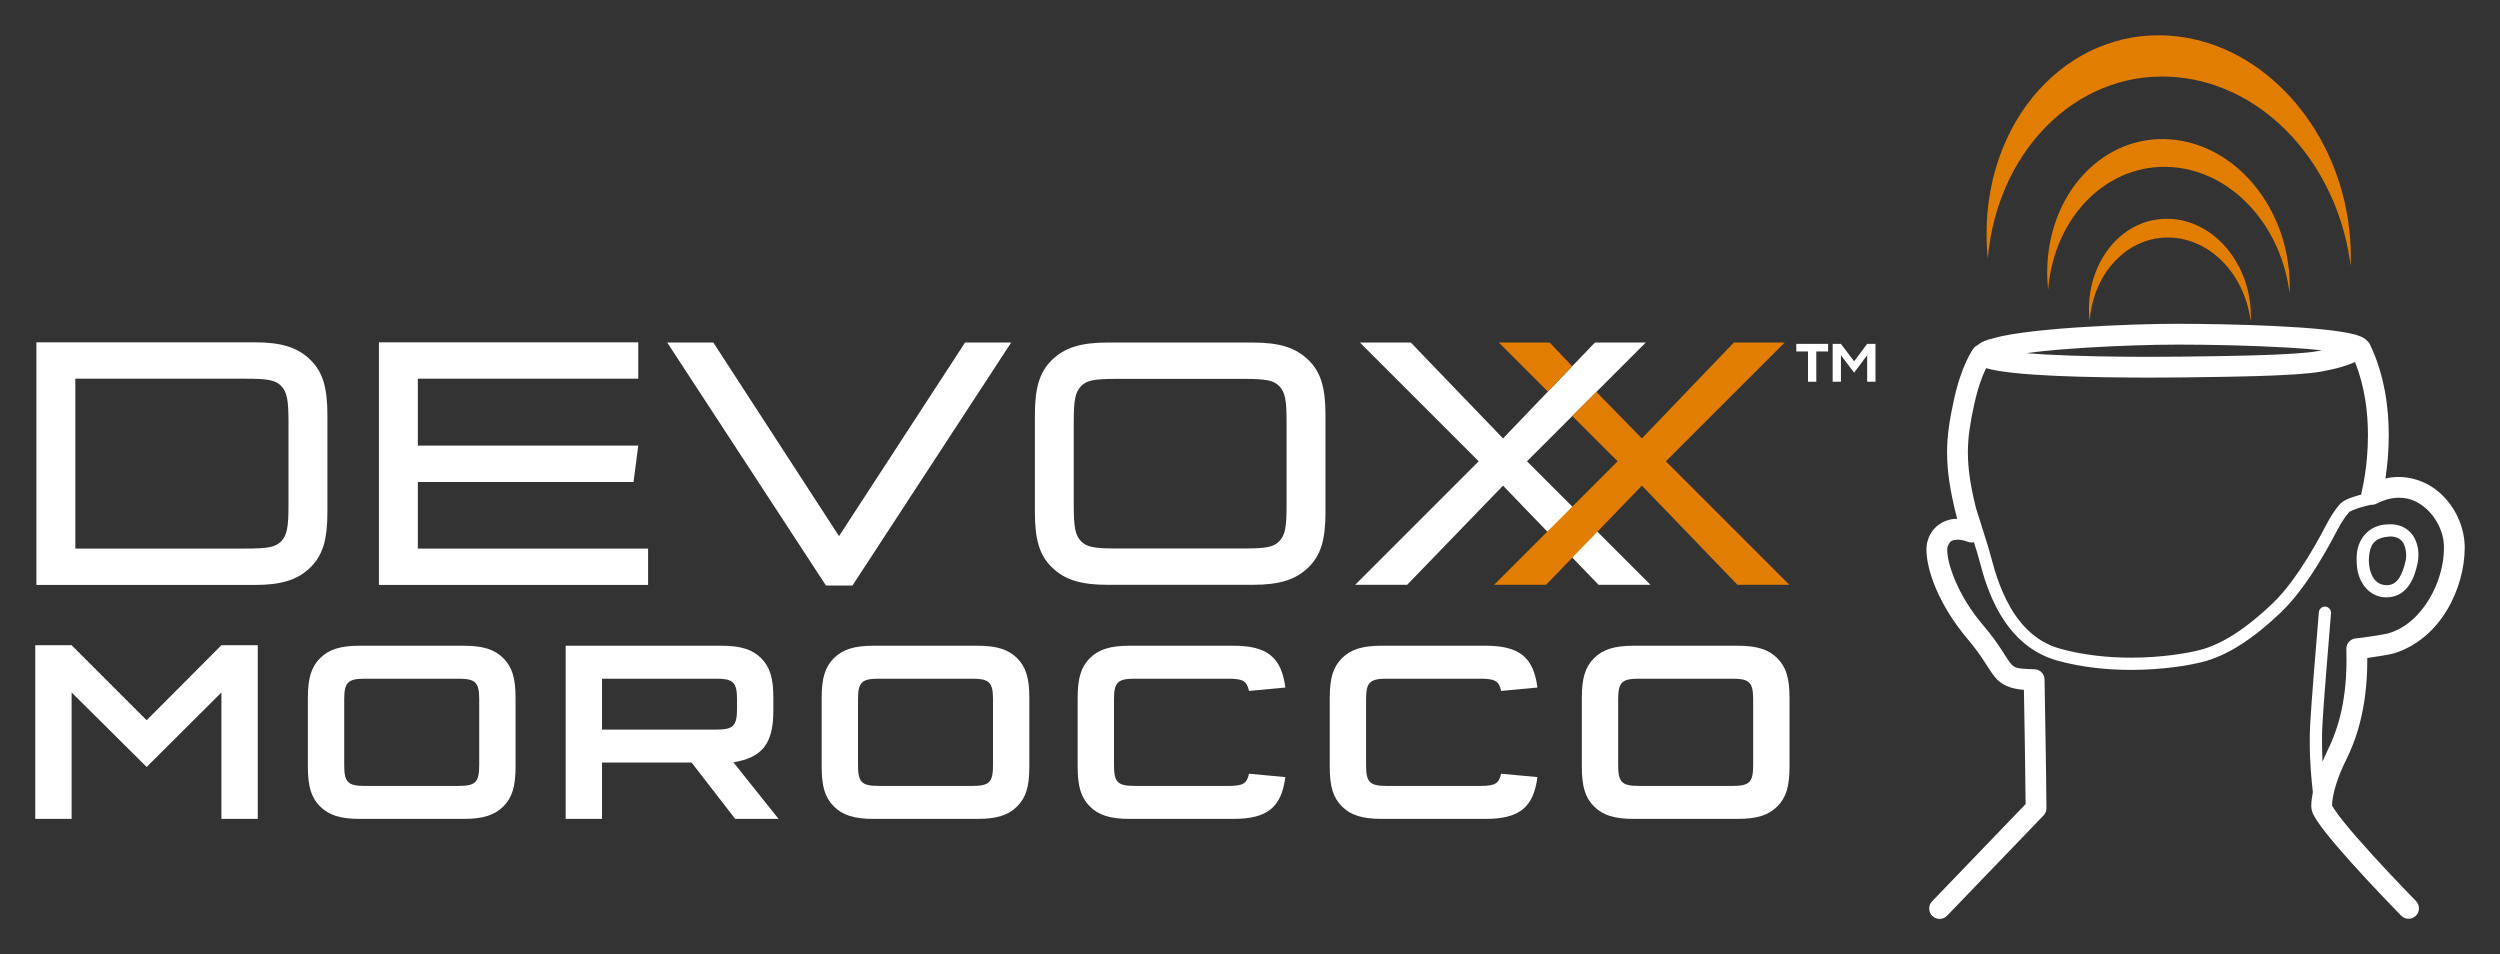 <?xml version="1.0" encoding="UTF-8" standalone="no"?>
<!-- Created with Inkscape (http://www.inkscape.org/) -->

<svg
   xmlns:dc="http://purl.org/dc/elements/1.1/"
   xmlns:cc="http://creativecommons.org/ns#"
   xmlns:rdf="http://www.w3.org/1999/02/22-rdf-syntax-ns#"
   xmlns:svg="http://www.w3.org/2000/svg"
   xmlns="http://www.w3.org/2000/svg"
   xmlns:sodipodi="http://sodipodi.sourceforge.net/DTD/sodipodi-0.dtd"
   xmlns:inkscape="http://www.inkscape.org/namespaces/inkscape"
   width="354.363mm"
   height="135.252mm"
   viewBox="0 0 1255.616 479.238"
   id="svg4313"
   version="1.1"
   inkscape:version="0.91 r13725"
   sodipodi:docname="devoxx-logo-white2.svg">
  <rect x="0" y="0" width="1255.616" height="479.238" fill="#333333" stroke="none"/>
  <defs
     id="defs4315">
    <clipPath
       clipPathUnits="userSpaceOnUse"
       id="clipPath4156">
      <path
         d="m 0,1781.644 2207.559,0 L 2207.559,0 0,0 0,1781.644 Z"
         id="path4158"
         inkscape:connector-curvature="0" />
    </clipPath>
    <clipPath
       clipPathUnits="userSpaceOnUse"
       id="clipPath4168">
      <path
         d="m 1946.09,1688.13 146.35,0 0,-115.11 -146.35,0 0,115.11 z"
         id="path4170"
         inkscape:connector-curvature="0" />
    </clipPath>
    <clipPath
       clipPathUnits="userSpaceOnUse"
       id="clipPath4172">
      <path
         d="m 1946.09,1688.13 146.35,0 0,-115.11 -146.35,0 0,115.11 z"
         id="path4174"
         inkscape:connector-curvature="0" />
    </clipPath>
    <clipPath
       clipPathUnits="userSpaceOnUse"
       id="clipPath4176">
      <path
         d="m 1987.23,1614.4 65.07,0 0,-41.38 -65.07,0 0,41.38 z"
         id="path4178"
         inkscape:connector-curvature="0" />
    </clipPath>
    <clipPath
       clipPathUnits="userSpaceOnUse"
       id="clipPath4180">
      <path
         d="m 1970.46,1646.43 97.45,0 0,-61.97 -97.45,0 0,61.97 z"
         id="path4182"
         inkscape:connector-curvature="0" />
    </clipPath>
    <clipPath
       clipPathUnits="userSpaceOnUse"
       id="clipPath4184">
      <path
         d="m 1946.09,1688.13 146.35,0 0,-92.61 -146.35,0 0,92.61 z"
         id="path4186"
         inkscape:connector-curvature="0" />
    </clipPath>
    <clipPath
       clipPathUnits="userSpaceOnUse"
       id="clipPath4546">
      <path
         d="m 1946.57,1270.9 146.34,0 0,-115.11 -146.34,0 0,115.11 z"
         id="path4548"
         inkscape:connector-curvature="0" />
    </clipPath>
    <clipPath
       clipPathUnits="userSpaceOnUse"
       id="clipPath4550">
      <path
         d="m 1946.57,1270.9 146.34,0 0,-115.11 -146.34,0 0,115.11 z"
         id="path4552"
         inkscape:connector-curvature="0" />
    </clipPath>
    <clipPath
       clipPathUnits="userSpaceOnUse"
       id="clipPath4554">
      <path
         d="m 1987.71,1197.17 65.07,0 0,-41.38 -65.07,0 0,41.38 z"
         id="path4556"
         inkscape:connector-curvature="0" />
    </clipPath>
    <clipPath
       clipPathUnits="userSpaceOnUse"
       id="clipPath4558">
      <path
         d="m 1970.94,1229.2 97.44,0 0,-61.96 -97.44,0 0,61.96 z"
         id="path4560"
         inkscape:connector-curvature="0" />
    </clipPath>
    <clipPath
       clipPathUnits="userSpaceOnUse"
       id="clipPath4562">
      <path
         d="m 1946.57,1270.9 146.34,0 0,-92.61 -146.34,0 0,92.61 z"
         id="path4564"
         inkscape:connector-curvature="0" />
    </clipPath>
    <clipPath
       clipPathUnits="userSpaceOnUse"
       id="clipPath4682">
      <path
         d="m 895.618,1272.52 146.342,0 0,-115.11 -146.342,0 0,115.11 z"
         id="path4684"
         inkscape:connector-curvature="0" />
    </clipPath>
    <clipPath
       clipPathUnits="userSpaceOnUse"
       id="clipPath4686">
      <path
         d="m 895.618,1272.52 146.342,0 0,-115.11 -146.342,0 0,115.11 z"
         id="path4688"
         inkscape:connector-curvature="0" />
    </clipPath>
    <clipPath
       clipPathUnits="userSpaceOnUse"
       id="clipPath4690">
      <path
         d="m 936.758,1198.79 65.072,0 0,-41.38 -65.072,0 0,41.38 z"
         id="path4692"
         inkscape:connector-curvature="0" />
    </clipPath>
    <clipPath
       clipPathUnits="userSpaceOnUse"
       id="clipPath4694">
      <path
         d="m 919.987,1230.82 97.443,0 0,-61.97 -97.443,0 0,61.97 z"
         id="path4696"
         inkscape:connector-curvature="0" />
    </clipPath>
    <clipPath
       clipPathUnits="userSpaceOnUse"
       id="clipPath4698">
      <path
         d="m 895.618,1272.52 146.342,0 0,-92.62 -146.342,0 0,92.62 z"
         id="path4700"
         inkscape:connector-curvature="0" />
    </clipPath>
    <clipPath
       clipPathUnits="userSpaceOnUse"
       id="clipPath4818">
      <path
         d="m 895.618,1689.13 146.342,0 0,-115.11 -146.342,0 0,115.11 z"
         id="path4820"
         inkscape:connector-curvature="0" />
    </clipPath>
    <clipPath
       clipPathUnits="userSpaceOnUse"
       id="clipPath4822">
      <path
         d="m 895.618,1689.13 146.342,0 0,-115.11 -146.342,0 0,115.11 z"
         id="path4824"
         inkscape:connector-curvature="0" />
    </clipPath>
    <clipPath
       clipPathUnits="userSpaceOnUse"
       id="clipPath4826">
      <path
         d="m 936.758,1615.4 65.072,0 0,-41.38 -65.072,0 0,41.38 z"
         id="path4828"
         inkscape:connector-curvature="0" />
    </clipPath>
    <clipPath
       clipPathUnits="userSpaceOnUse"
       id="clipPath4830">
      <path
         d="m 919.987,1647.43 97.443,0 0,-61.97 -97.443,0 0,61.97 z"
         id="path4832"
         inkscape:connector-curvature="0" />
    </clipPath>
    <clipPath
       clipPathUnits="userSpaceOnUse"
       id="clipPath4834">
      <path
         d="m 895.618,1689.13 146.342,0 0,-92.61 -146.342,0 0,92.61 z"
         id="path4836"
         inkscape:connector-curvature="0" />
    </clipPath>
  </defs>
  <sodipodi:namedview
     id="base"
     pagecolor="#ffffff"
     bordercolor="#666666"
     borderopacity="1.0"
     inkscape:pageopacity="0.0"
     inkscape:pageshadow="2"
     inkscape:zoom="0.35"
     inkscape:cx="717.09356"
     inkscape:cy="-60.380753"
     inkscape:document-units="px"
     inkscape:current-layer="layer1"
     showgrid="false"
     fit-margin-top="5"
     fit-margin-left="5"
     fit-margin-right="5"
     fit-margin-bottom="5"
     inkscape:window-width="1600"
     inkscape:window-height="836"
     inkscape:window-x="0"
     inkscape:window-y="27"
     inkscape:window-maximized="1" />
  <g
     inkscape:label="Layer 1"
     inkscape:groupmode="layer"
     id="layer1"
     transform="translate(799.236,7.257)">
    <g
       transform="translate(-187.857,-294.88)"
       id="layer1-6"
       inkscape:label="Layer 1">
      <g
         transform="translate(1076.19,1105.972)"
         id="g6414">
        <g
           id="g4810"
           transform="matrix(1.25,0,0,-1.25,-488.091,-524.493)">
          <path
             d="m 0,0 c -0.303,-0.01 -0.552,-0.029 -0.724,-0.029 -3.528,0.062 -6.464,2.556 -7.016,8.873 -0.039,0.47 -0.053,0.89 -0.053,1.344 0.292,6.751 2.635,8.775 8.139,9.31 0.186,0.018 0.292,0.033 0.489,0.033 4.963,-0.062 6.182,-3.488 6.396,-7.443 0,-0.813 -0.089,-1.598 -0.23,-2.256 C 5.778,4.355 3.824,0.283 0,0 M 0.283,-4.291 0.336,-4.9 c 7.688,0.82 10.256,8.041 11.465,13.691 0.23,1.041 0.341,2.145 0.341,3.297 -0.01,2.654 -0.615,5.599 -2.401,8.086 -1.761,2.504 -4.923,4.308 -8.906,4.256 -0.197,0 -0.499,0.009 -0.897,-0.034 -7.343,-0.072 -12.918,-5.681 -12.631,-14.208 0,-0.514 0.014,-1.075 0.052,-1.7 0.384,-7.808 5.337,-13.418 11.806,-13.422 0.039,0 0.072,0 0.111,0.004 0.359,0 0.671,0.01 0.964,0.02 l -0.029,0.613 0.072,0 0,0.006 z m -10.951,41.766 c -0.096,-0.366 -0.125,-0.735 -0.121,-1.1 -0.368,-0.096 -0.719,-0.182 -1.104,-0.293 -2.711,-0.844 -5.461,-1.531 -7.422,-3.432 -1.863,-1.996 -3.941,-5.316 -5.337,-7.964 -1.881,-3.6 -11.378,-22.123 -21.807,-32.045 -10.716,-10.235 -20.342,-16.401 -29.124,-18.7 -5.189,-1.353 -15.588,-3.101 -27.748,-3.101 -8.941,0 -18.847,0.935 -28.41,3.58 -21.418,5.75 -26.615,32.82 -28.622,39.697 -1.679,5.49 -4.443,14.195 -5.254,16.729 -2.371,9.459 -3.277,16.414 -3.277,22.459 0,6.32 0.949,11.849 2.404,18.627 1.459,6.91 3.206,11.574 4.54,14.459 0.129,0.273 0.249,0.531 0.368,0.771 11.39,-3.32 43.048,-3.734 65.353,-3.797 5.015,0 9.502,0.035 13.072,0.069 17.46,0.25 45.592,0.437 56.293,2.361 6.925,1.252 10.24,2.451 13.518,3.83 3.979,-9.887 5.207,-20.41 5.198,-29.414 0.009,-13.106 -2.573,-22.703 -2.52,-22.736 m -121.016,57.179 c 13.073,1.084 27.829,1.674 38.766,1.895 2.299,0.053 5.179,0.082 8.489,0.082 12.033,0 29.586,-0.332 44.381,-1.215 4.886,-0.287 9.416,-0.646 13.38,-1.059 -0.557,-0.111 -1.07,-0.222 -1.704,-0.341 -8.892,-1.686 -37.652,-2.03 -54.875,-2.227 -3.552,-0.029 -8.006,-0.072 -12.982,-0.072 -12.646,0 -28.699,0.221 -41.794,0.959 -2.62,0.144 -5.079,0.322 -7.405,0.515 4.16,0.569 8.86,1.084 13.744,1.463 m 123.261,-124.73 0,0.791 c 3.864,0.519 8.826,1.33 10.788,1.873 18.89,5.945 28.267,26.213 28.372,42.303 0,0.445 -0.009,0.902 -0.029,1.38 -0.532,12.901 -10.72,26.942 -26.418,27.178 -1.766,0 -3.575,-0.191 -5.413,-0.595 0.677,4.386 1.334,10.423 1.334,17.357 0,10.937 -1.627,24.187 -7.64,36.67 -0.039,0.076 -0.105,0.125 -0.148,0.197 -0.048,0.082 -0.064,0.178 -0.116,0.258 -0.129,0.168 -0.244,0.25 -0.37,0.393 -0.167,0.197 -0.326,0.394 -0.522,0.552 -1.488,1.455 -2.842,1.719 -4.419,2.305 -12.493,3.492 -49.92,4.344 -71.425,4.404 -3.358,0 -6.296,-0.037 -8.651,-0.08 -12.215,-0.25 -29.006,-0.947 -43.297,-2.291 -7.141,-0.676 -13.663,-1.506 -18.779,-2.566 -4.232,-1.129 -7.327,-1.492 -9.987,-3.744 -0.489,-0.264 -0.969,-0.571 -1.324,-1.022 -0.398,-0.508 -5.048,-6.672 -8.191,-21.609 -1.488,-6.92 -2.592,-13.178 -2.592,-20.373 0,-7.412 1.171,-15.668 4.08,-26.701 -3.945,0.177 -9.882,-2.211 -11.816,-8.561 -0.437,-1.311 -0.552,-2.582 -0.562,-3.955 0.106,-8.192 4.905,-21.94 16.562,-35.795 6.234,-7.328 7.909,-11.475 10.889,-15.154 2.586,-3.289 6.368,-4.832 11.719,-5.221 0.178,-10.064 0.624,-36.205 0.681,-45.908 l -37.571,-39.069 c -1.603,-1.65 -1.55,-4.308 0.115,-5.912 0.807,-0.771 1.848,-1.162 2.894,-1.162 1.1,0 2.194,0.428 3.019,1.278 l -0.01,0.009 38.751,40.282 c 0.749,0.783 1.167,1.814 1.167,2.894 0,9.982 -0.764,51.734 -0.764,51.758 -0.038,2.279 -1.889,4.098 -4.169,4.098 -7.602,0.177 -7.881,0.666 -9.422,2.298 -1.76,2.01 -4.255,7.362 -10.94,15.223 -10.588,12.309 -14.666,25.416 -14.56,30.381 -0.014,0.767 0.111,1.267 0.111,1.267 1.103,2.741 1.903,2.655 4.039,2.895 0.99,0 2.083,-0.207 2.885,-0.428 0.793,-0.217 1.156,-0.394 1.156,-0.375 0.816,-0.349 1.694,-0.402 2.529,-0.218 0.509,-1.624 0.998,-3.204 1.411,-4.557 1.968,-5.992 6.887,-35.861 32.004,-42.992 10.117,-2.799 20.445,-3.748 29.721,-3.758 12.64,0.01 23.308,1.789 29,3.267 10.011,2.639 20.213,9.358 31.261,19.893 11.359,10.879 20.822,29.672 22.766,33.314 1.184,2.299 3.316,5.584 4.578,6.885 0,0.207 2.808,1.489 5.167,2.078 1.455,0.414 2.766,0.721 3.633,0.909 0.749,-0.053 1.518,0.08 2.214,0.441 3.319,1.709 6.316,2.385 9.002,2.385 9.919,0.226 17.81,-10.106 18.077,-19.123 0.01,-0.332 0.01,-0.698 0.01,-1.08 0.106,-13.098 -8.489,-30.354 -22.439,-34.309 -0.802,-0.311 -11.076,-1.924 -12.866,-1.986 -2.256,-0.151 -3.984,-2.053 -3.912,-4.311 0.053,-1.492 0.072,-2.945 0.072,-4.361 -0.019,-18.697 -4.343,-29.76 -7.649,-36.453 -0.735,-1.477 -1.354,-2.936 -1.981,-4.397 -0.131,2.545 -0.217,5.276 -0.217,8.145 0,2.121 0.029,4.304 0.154,6.488 0.311,6.814 2.476,33.127 3.464,44.98 0.115,1.354 -0.898,2.54 -2.245,2.645 -1.354,0.109 -2.539,-0.889 -2.645,-2.25 -0.998,-11.898 -3.153,-38.086 -3.484,-45.135 -0.125,-2.279 -0.168,-4.545 -0.168,-6.728 0,-8.422 0.71,-15.783 1.248,-20.344 -0.38,-2.014 -0.63,-3.969 -0.643,-5.781 0.197,-2.731 1.122,-3.731 2.164,-5.547 7.329,-11.289 33.838,-38.192 33.954,-38.359 1.617,-1.647 4.255,-1.676 5.901,-0.063 1.646,1.623 1.675,4.268 0.062,5.912 -0.018,0.02 -8.69,8.869 -17.362,18.381 -4.328,4.746 -8.657,9.66 -11.824,13.629 -1.594,1.976 -2.879,3.732 -3.704,5.014 -0.419,0.634 -0.696,1.156 -0.831,1.445 -0.006,0.01 -0.006,0.014 -0.01,0.019 0.096,4.233 2.14,11.287 5.648,18.221 3.739,7.492 8.538,20.19 8.513,40.178"
             style="fill:#ffffff;fill-opacity:1;fill-rule:nonzero;stroke:none"
             id="path4812"
             inkscape:connector-curvature="0" />
        </g>
        <g
           id="g4814"
           transform="matrix(1.25,0,0,-1.25,-1809.353,1310.779)">
          <g
             id="g4816" />
          <g
             id="g4838">
            <g
               clip-path="url(#clipPath4818)"
               id="g4840">
              <g
                 id="g4842">
                <g
                   id="g4844" />
                <g
                   id="g4846">
                  <g
                     clip-path="url(#clipPath4822)"
                     id="g4848">
                    <g
                       id="g4850">
                      <g
                         id="g4852" />
                      <g
                         id="g4854">
                        <g
                           clip-path="url(#clipPath4826)"
                           id="g4856">
                          <g
                             transform="translate(937.054,1574.274)"
                             id="g4858">
                            <path
                               d="m 0,0 c 0.35,4.928 1.517,9.555 3.33,13.709 1.816,4.152 4.273,7.795 7.228,10.812 2.913,2.991 6.324,5.342 10.035,6.897 3.71,1.551 7.731,2.322 11.916,2.164 4.088,-0.168 7.961,-1.195 11.546,-2.912 3.547,-1.699 6.799,-4.098 9.622,-7.025 2.806,-2.909 5.207,-6.364 7.044,-10.194 1.858,-3.824 3.173,-8.053 3.835,-12.531 0.009,-0.1 0.014,-0.197 0.028,-0.283 0.015,-0.1 0.029,-0.196 0.039,-0.297 0.02,-0.096 0.02,-0.201 0.047,-0.287 0.016,-0.106 0.02,-0.201 0.029,-0.309 0.02,0.309 0.039,0.615 0.043,0.932 0.02,0.306 0.035,0.625 0.029,0.928 0.006,0.32 0,0.636 -0.003,0.953 -0.01,0.302 -0.016,0.625 -0.045,0.935 0,0.418 -0.033,0.836 -0.043,1.258 -0.034,0.404 -0.063,0.812 -0.096,1.223 -0.033,0.404 -0.081,0.828 -0.129,1.224 -0.053,0.418 -0.096,0.813 -0.159,1.205 -0.642,4.463 -1.972,8.672 -3.81,12.483 -1.857,3.824 -4.237,7.275 -7.04,10.187 -2.821,2.942 -6.066,5.346 -9.622,7.061 -3.56,1.742 -7.442,2.779 -11.508,2.961 C 27.857,41.303 23.592,40.449 19.7,38.74 15.774,37 12.223,34.385 9.253,31.053 6.258,27.695 3.839,23.645 2.164,19.055 0.494,14.459 -0.393,9.348 -0.288,3.953 -0.274,3.623 -0.249,3.277 -0.245,2.961 -0.229,2.629 -0.206,2.283 -0.192,1.953 -0.153,1.627 -0.14,1.291 -0.104,0.963 -0.077,0.637 -0.028,0.312 0,0"
                               style="fill:#e17d00;fill-opacity:1;fill-rule:nonzero;stroke:none"
                               id="path4860"
                               inkscape:connector-curvature="0" />
                          </g>
                        </g>
                      </g>
                    </g>
                    <g
                       id="g4862">
                      <g
                         id="g4864" />
                      <g
                         id="g4866">
                        <g
                           clip-path="url(#clipPath4830)"
                           id="g4868">
                          <g
                             transform="translate(920.363,1586.899)"
                             id="g4870">
                            <path
                               d="m 0,0 c 0.591,7.459 2.434,14.416 5.26,20.656 2.812,6.166 6.613,11.594 11.134,16.002 4.472,4.369 9.655,7.742 15.299,9.922 5.591,2.149 11.618,3.1 17.872,2.691 6.065,-0.408 11.833,-2.068 17.118,-4.736 5.235,-2.66 10.005,-6.297 14.146,-10.693 4.118,-4.362 7.611,-9.49 10.332,-15.174 2.707,-5.654 4.652,-11.883 5.611,-18.451 0.014,-0.135 0.038,-0.27 0.072,-0.404 0.005,-0.149 0.014,-0.282 0.043,-0.417 0.024,-0.144 0.029,-0.269 0.062,-0.423 0.024,-0.125 0.03,-0.268 0.053,-0.409 0.019,0.438 0.033,0.885 0.049,1.34 0.004,0.448 0.017,0.893 0.017,1.354 0.006,0.441 -0.017,0.892 -0.013,1.344 -0.01,0.451 -0.034,0.912 -0.067,1.367 -0.015,0.605 -0.053,1.218 -0.087,1.82 -0.038,0.604 -0.086,1.203 -0.134,1.813 -0.067,0.595 -0.125,1.195 -0.202,1.785 -0.072,0.595 -0.158,1.189 -0.235,1.767 -0.979,6.555 -2.889,12.754 -5.596,18.408 -2.707,5.659 -6.2,10.788 -10.293,15.165 -4.136,4.406 -8.903,8.082 -14.124,10.759 -5.269,2.711 -11.018,4.43 -17.046,4.909 C 42.61,60.924 36.214,59.883 30.35,57.516 24.39,55.121 19.005,51.369 14.432,46.512 9.823,41.604 6.075,35.584 3.509,28.756 0.903,21.875 -0.493,14.162 -0.368,5.99 -0.35,5.486 -0.34,4.996 -0.325,4.498 -0.302,3.998 -0.268,3.494 -0.234,2.994 -0.225,2.506 -0.177,1.998 -0.129,1.488 -0.096,0.988 -0.047,0.5 0,0"
                               style="fill:#e17d00;fill-opacity:1;fill-rule:nonzero;stroke:none"
                               id="path4872"
                               inkscape:connector-curvature="0" />
                          </g>
                        </g>
                      </g>
                    </g>
                    <g
                       id="g4874">
                      <g
                         id="g4876" />
                      <g
                         id="g4878">
                        <g
                           clip-path="url(#clipPath4834)"
                           id="g4880">
                          <g
                             transform="translate(896.114,1599.454)"
                             id="g4882">
                            <path
                               d="m 0,0 c 1.009,11.449 3.969,22.094 8.495,31.539 4.468,9.311 10.432,17.395 17.478,23.889 6.925,6.396 14.89,11.23 23.505,14.205 8.452,2.937 17.52,4.078 26.879,3.152 8.993,-0.859 17.507,-3.57 25.257,-7.701 7.659,-4.08 14.621,-9.58 20.63,-16.125 5.98,-6.508 11.058,-14.08 14.988,-22.422 3.939,-8.281 6.757,-17.381 8.21,-26.988 0.015,-0.211 0.058,-0.424 0.087,-0.613 0.033,-0.211 0.053,-0.418 0.082,-0.625 0.028,-0.211 0.057,-0.418 0.076,-0.624 0.043,-0.21 0.057,-0.421 0.102,-0.625 0.01,0.653 0.043,1.325 0.043,1.963 0.019,0.678 0.019,1.34 0.019,1.996 0,0.649 0,1.331 -0.029,1.987 -0.014,0.664 -0.029,1.334 -0.052,2.012 -0.049,0.873 -0.102,1.748 -0.159,2.63 -0.062,0.873 -0.144,1.737 -0.225,2.6 -0.082,0.873 -0.174,1.729 -0.283,2.588 -0.121,0.857 -0.227,1.699 -0.352,2.557 -1.448,9.556 -4.265,18.621 -8.167,26.931 -3.92,8.319 -8.983,15.924 -14.944,22.469 -5.984,6.603 -12.938,12.18 -20.558,16.365 -7.732,4.242 -16.206,7.072 -25.19,8.092 C 65.943,90.393 56.336,89.199 47.447,85.992 38.373,82.734 30.08,77.389 23.017,70.314 15.832,63.145 9.948,54.203 5.86,43.93 1.709,33.506 -0.591,21.801 -0.493,9.301 -0.493,8.523 -0.483,7.746 -0.46,6.967 -0.431,6.191 -0.401,5.414 -0.364,4.645 -0.321,3.859 -0.268,3.084 -0.216,2.313 -0.148,1.541 -0.071,0.768 0,0"
                               style="fill:#e17d00;fill-opacity:1;fill-rule:nonzero;stroke:none"
                               id="path4884"
                               inkscape:connector-curvature="0" />
                          </g>
                        </g>
                      </g>
                    </g>
                  </g>
                </g>
              </g>
            </g>
          </g>
        </g>
        <g
           id="g4886"
           transform="matrix(1.25,0,0,-1.25,-749.784,-645.653)">
          <path
             d="m 0,0 3.331,0 0,-15.236 -3.331,0 0,10.677 -5.246,-7.029 -5.299,7.029 0,-10.677 -3.329,0 0,15.236 3.329,0 5.299,-7.025 L 0,0 Z m -20.444,-15.236 -3.33,0 0,12.183 -4.703,0 0,3.053 12.78,0 0,-3.053 -4.747,0 0,-12.183 z"
             style="fill:#ffffff;fill-opacity:1;fill-rule:nonzero;stroke:none"
             id="path4888"
             inkscape:connector-curvature="0" />
        </g>
        <g
           id="g4890"
           transform="matrix(1.25,0,0,-1.25,-979.002,-646.307)">
          <path
             d="M 0,0 37.059,-38.521 73.981,0 l 20.434,0 -47.73,-47.715 49.622,-49.621 -20.867,0 -38.381,39.84 -38.527,-39.84 -20.866,0 49.622,49.621 L -20.434,0 0,0 Z"
             style="fill:#ffffff;fill-opacity:1;fill-rule:nonzero;stroke:none"
             id="path4892"
             inkscape:connector-curvature="0" />
        </g>
        <g
           id="g4894"
           transform="matrix(1.25,0,0,-1.25,-850.882,-586.663)">
          <path
             d="m 0,0 47.722,47.715 -20.425,0 L -9.636,9.193 -27.919,27.881 -37.613,18.221 -19.396,0 l -49.622,-49.621 20.866,0 38.516,39.84 38.382,-39.84 20.876,0 L 0,0 Z"
             style="fill:#e17d00;fill-opacity:1;fill-rule:nonzero;stroke:none"
             id="path4896"
             inkscape:connector-curvature="0" />
        </g>
        <g
           id="g4898"
           transform="matrix(1.25,0,0,-1.25,-934.779,-646.307)">
          <path
             d="M 0,0 19.715,-19.705 29.466,-9.539 20.425,0 0,0 Z"
             style="fill:#e17d00;fill-opacity:1;fill-rule:nonzero;stroke:none"
             id="path4900"
             inkscape:connector-curvature="0" />
        </g>
        <g
           id="g4902"
           transform="matrix(1.25,0,0,-1.25,-1148.285,-564.766)">
          <path
             d="m 0,0 c 0,-9.051 0.591,-12.117 2.923,-14.6 2.327,-2.336 5.116,-2.916 14.594,-2.916 l 50.489,0 c 9.492,0 12.266,0.58 14.584,2.916 2.348,2.483 2.932,5.549 2.932,14.6 l 0,33.127 c 0,9.047 -0.584,12.109 -2.932,14.59 -2.318,2.332 -5.092,2.922 -14.584,2.922 l -50.489,0 C 8.039,50.639 5.25,50.049 2.923,47.717 0.591,45.236 0,42.174 0,33.127 L 0,0 Z m 101.152,-2.928 c 0,-11.08 -1.895,-17.361 -6.862,-22.172 -5.126,-4.966 -11.542,-7.004 -22.344,-7.004 l -58.379,0 c -10.778,0 -17.21,2.038 -22.326,7.004 -4.951,4.811 -6.856,11.092 -6.856,22.172 l 0,38.979 c 0,11.07 1.905,17.357 6.856,22.166 5.116,4.967 11.548,7.015 22.326,7.015 l 58.379,0 c 10.802,0 17.218,-2.048 22.344,-7.015 4.967,-4.809 6.862,-11.096 6.862,-22.166 l 0,-38.979 z"
             style="fill:#ffffff;fill-opacity:1;fill-rule:nonzero;stroke:none"
             id="path4904"
             inkscape:connector-curvature="0" />
        </g>
        <g
           id="g4906"
           transform="matrix(1.25,0,0,-1.25,-1202.876,-646.307)">
          <path
             d="m 0,0 18.533,0 -63.773,-97.625 -10.649,0 L -119.663,0 -101.138,0 -50.639,-77.781 0,0 Z"
             style="fill:#ffffff;fill-opacity:1;fill-rule:nonzero;stroke:none"
             id="path4908"
             inkscape:connector-curvature="0" />
        </g>
        <g
           id="g4910"
           transform="matrix(1.25,0,0,-1.25,-1477.716,-628.155)">
          <path
             d="m 0,0 0,-26.898 88.569,0 -1.899,-14.614 -86.67,0 0,-26.748 92.515,0 0,-14.613 -108.152,0 0,97.486 104.206,0 L 88.569,0 0,0 Z"
             style="fill:#ffffff;fill-opacity:1;fill-rule:nonzero;stroke:none"
             id="path4912"
             inkscape:connector-curvature="0" />
        </g>
        <g
           id="g4914"
           transform="matrix(1.25,0,0,-1.25,-1649.732,-542.83)">
          <path
             d="m 0,0 68.107,0 c 9.498,0 12.278,0.59 14.616,2.926 2.338,2.482 2.923,5.553 2.923,14.619 l 0,33.17 c 0,9.064 -0.585,12.137 -2.923,14.623 -2.338,2.332 -5.118,2.922 -14.616,2.922 L 0,68.26 0,0 Z m 72.054,82.873 c 10.814,0 17.245,-2.045 22.361,-7.012 4.969,-4.828 6.869,-11.115 6.869,-22.218 l 0,-39.022 c 0,-11.109 -1.9,-17.394 -6.869,-22.219 -5.116,-4.972 -11.547,-7.015 -22.361,-7.015 l -87.695,0 0,97.486 87.695,0 z"
             style="fill:#ffffff;fill-opacity:1;fill-rule:nonzero;stroke:none"
             id="path4916"
             inkscape:connector-curvature="0" />
        </g>
        <g
           id="g4918"
           transform="matrix(1.25,0,0,-1.25,-1576.365,-494.294)">
          <path
             d="m 0,0 14.604,0 0,-69.782 -14.604,0 0,50.798 -30.041,-29.937 -30.145,29.937 0,-50.798 -14.604,0 0,69.782 14.604,0 30.145,-30.146 L 0,0 Z"
             style="fill:#ffffff;fill-opacity:1;fill-rule:nonzero;stroke:none"
             id="path4920"
             inkscape:connector-curvature="0" />
        </g>
        <g
           id="g4922"
           transform="matrix(1.25,0,0,-1.25,-1504.256,-477.474)">
          <path
             d="m 0,0 c -6.884,0 -8.345,-1.46 -8.345,-8.344 l 0,-26.39 c 0,-6.885 1.461,-8.346 8.345,-8.346 l 37.552,0 c 6.884,0 8.344,1.461 8.344,8.346 l 0,26.39 C 45.896,-1.46 44.436,0 37.552,0 L 0,0 Z m 60.5,-35.36 c 0,-7.928 -1.356,-12.413 -4.903,-15.96 -3.546,-3.546 -8.241,-5.006 -15.959,-5.006 l -41.724,0 c -7.719,0 -12.413,1.46 -15.959,5.006 -3.547,3.547 -4.902,8.032 -4.902,15.96 l 0,27.641 c 0,7.928 1.355,12.413 4.902,15.959 3.546,3.547 8.24,5.008 15.959,5.008 l 41.724,0 c 7.718,0 12.413,-1.461 15.959,-5.008 C 59.144,4.694 60.5,0.209 60.5,-7.719 l 0,-27.641 z"
             style="fill:#ffffff;fill-opacity:1;fill-rule:nonzero;stroke:none"
             id="path4924"
             inkscape:connector-curvature="0" />
        </g>
        <g
           id="g4926"
           transform="matrix(1.25,0,0,-1.25,-1385.207,-451.918)">
          <path
             d="m 0,0 45.895,0 c 6.885,0 8.346,1.46 8.346,8.345 l 0,3.756 c 0,6.883 -1.461,8.343 -8.346,8.343 L 0,20.444 0,0 Z m 47.982,33.692 c 7.719,0 12.413,-1.461 15.959,-5.007 3.547,-3.546 4.903,-8.032 4.903,-15.855 l 0,-5.216 c 0,-13.142 -4.381,-18.879 -16.064,-20.758 l 18.151,-22.738 -17.42,0 -17.525,22.635 -35.986,0 0,-22.635 -14.604,0 0,69.574 62.586,0 z"
             style="fill:#ffffff;fill-opacity:1;fill-rule:nonzero;stroke:none"
             id="path4928"
             inkscape:connector-curvature="0" />
        </g>
        <g
           id="g4930"
           transform="matrix(1.25,0,0,-1.25,-1246.207,-477.474)">
          <path
             d="m 0,0 c -6.884,0 -8.345,-1.46 -8.345,-8.344 l 0,-26.39 c 0,-6.885 1.461,-8.346 8.345,-8.346 l 37.552,0 c 6.884,0 8.344,1.461 8.344,8.346 l 0,26.39 C 45.896,-1.46 44.436,0 37.552,0 L 0,0 Z m 60.5,-35.36 c 0,-7.928 -1.357,-12.413 -4.903,-15.96 -3.546,-3.546 -8.241,-5.006 -15.959,-5.006 l -41.724,0 c -7.719,0 -12.413,1.46 -15.959,5.006 -3.547,3.547 -4.902,8.032 -4.902,15.96 l 0,27.641 c 0,7.928 1.355,12.413 4.902,15.959 3.546,3.547 8.24,5.008 15.959,5.008 l 41.724,0 c 7.718,0 12.413,-1.461 15.959,-5.008 C 59.143,4.694 60.5,0.209 60.5,-7.719 l 0,-27.641 z"
             style="fill:#ffffff;fill-opacity:1;fill-rule:nonzero;stroke:none"
             id="path4932"
             inkscape:connector-curvature="0" />
        </g>
        <g
           id="g4934"
           transform="matrix(1.25,0,0,-1.25,-1060.27,-471.346)">
          <path
             d="m 0,0 c -0.835,3.964 -2.399,4.902 -8.345,4.902 l -37.551,0 c -6.884,0 -8.345,-1.46 -8.345,-8.343 l 0,-26.391 c 0,-6.885 1.461,-8.346 8.345,-8.346 l 37.551,0 c 5.946,0 7.51,0.94 8.345,4.904 l 14.604,-1.357 C 13.038,-46.834 7.302,-51.424 -6.259,-51.424 l -41.723,0 c -7.719,0 -12.414,1.46 -15.959,5.006 -3.547,3.547 -4.903,8.032 -4.903,15.96 l 0,27.642 c 0,7.927 1.356,12.413 4.903,15.959 3.545,3.546 8.24,5.007 15.959,5.007 l 41.723,0 c 13.561,0 19.297,-4.589 20.863,-16.795 L 0,0 Z"
             style="fill:#ffffff;fill-opacity:1;fill-rule:nonzero;stroke:none"
             id="path4936"
             inkscape:connector-curvature="0" />
        </g>
        <g
           id="g4938"
           transform="matrix(1.25,0,0,-1.25,-933.659,-471.346)">
          <path
             d="m 0,0 c -0.835,3.964 -2.399,4.902 -8.345,4.902 l -37.551,0 c -6.884,0 -8.345,-1.46 -8.345,-8.343 l 0,-26.391 c 0,-6.885 1.461,-8.346 8.345,-8.346 l 37.551,0 c 5.946,0 7.51,0.94 8.345,4.904 l 14.604,-1.357 C 13.038,-46.834 7.302,-51.424 -6.259,-51.424 l -41.723,0 c -7.719,0 -12.414,1.46 -15.959,5.006 -3.547,3.547 -4.903,8.032 -4.903,15.96 l 0,27.642 c 0,7.927 1.356,12.413 4.903,15.959 3.545,3.546 8.24,5.007 15.959,5.007 l 41.723,0 c 13.561,0 19.297,-4.589 20.863,-16.795 L 0,0 Z"
             style="fill:#ffffff;fill-opacity:1;fill-rule:nonzero;stroke:none"
             id="path4940"
             inkscape:connector-curvature="0" />
        </g>
        <g
           id="g4942"
           transform="matrix(1.25,0,0,-1.25,-864.418,-477.474)">
          <path
             d="m 0,0 c -6.884,0 -8.345,-1.46 -8.345,-8.344 l 0,-26.39 c 0,-6.885 1.461,-8.346 8.345,-8.346 l 37.552,0 c 6.884,0 8.345,1.461 8.345,8.346 l 0,26.39 C 45.897,-1.46 44.436,0 37.552,0 L 0,0 Z m 60.5,-35.36 c 0,-7.928 -1.356,-12.413 -4.903,-15.96 -3.546,-3.546 -8.241,-5.006 -15.959,-5.006 l -41.724,0 c -7.719,0 -12.413,1.46 -15.959,5.006 -3.547,3.547 -4.902,8.032 -4.902,15.96 l 0,27.641 c 0,7.928 1.355,12.413 4.902,15.959 3.546,3.547 8.24,5.008 15.959,5.008 l 41.724,0 c 7.718,0 12.413,-1.461 15.959,-5.008 C 59.144,4.694 60.5,0.209 60.5,-7.719 l 0,-27.641 z"
             style="fill:#ffffff;fill-opacity:1;fill-rule:nonzero;stroke:none"
             id="path4944"
             inkscape:connector-curvature="0" />
        </g>
      </g>
    </g>
  </g>
</svg>
